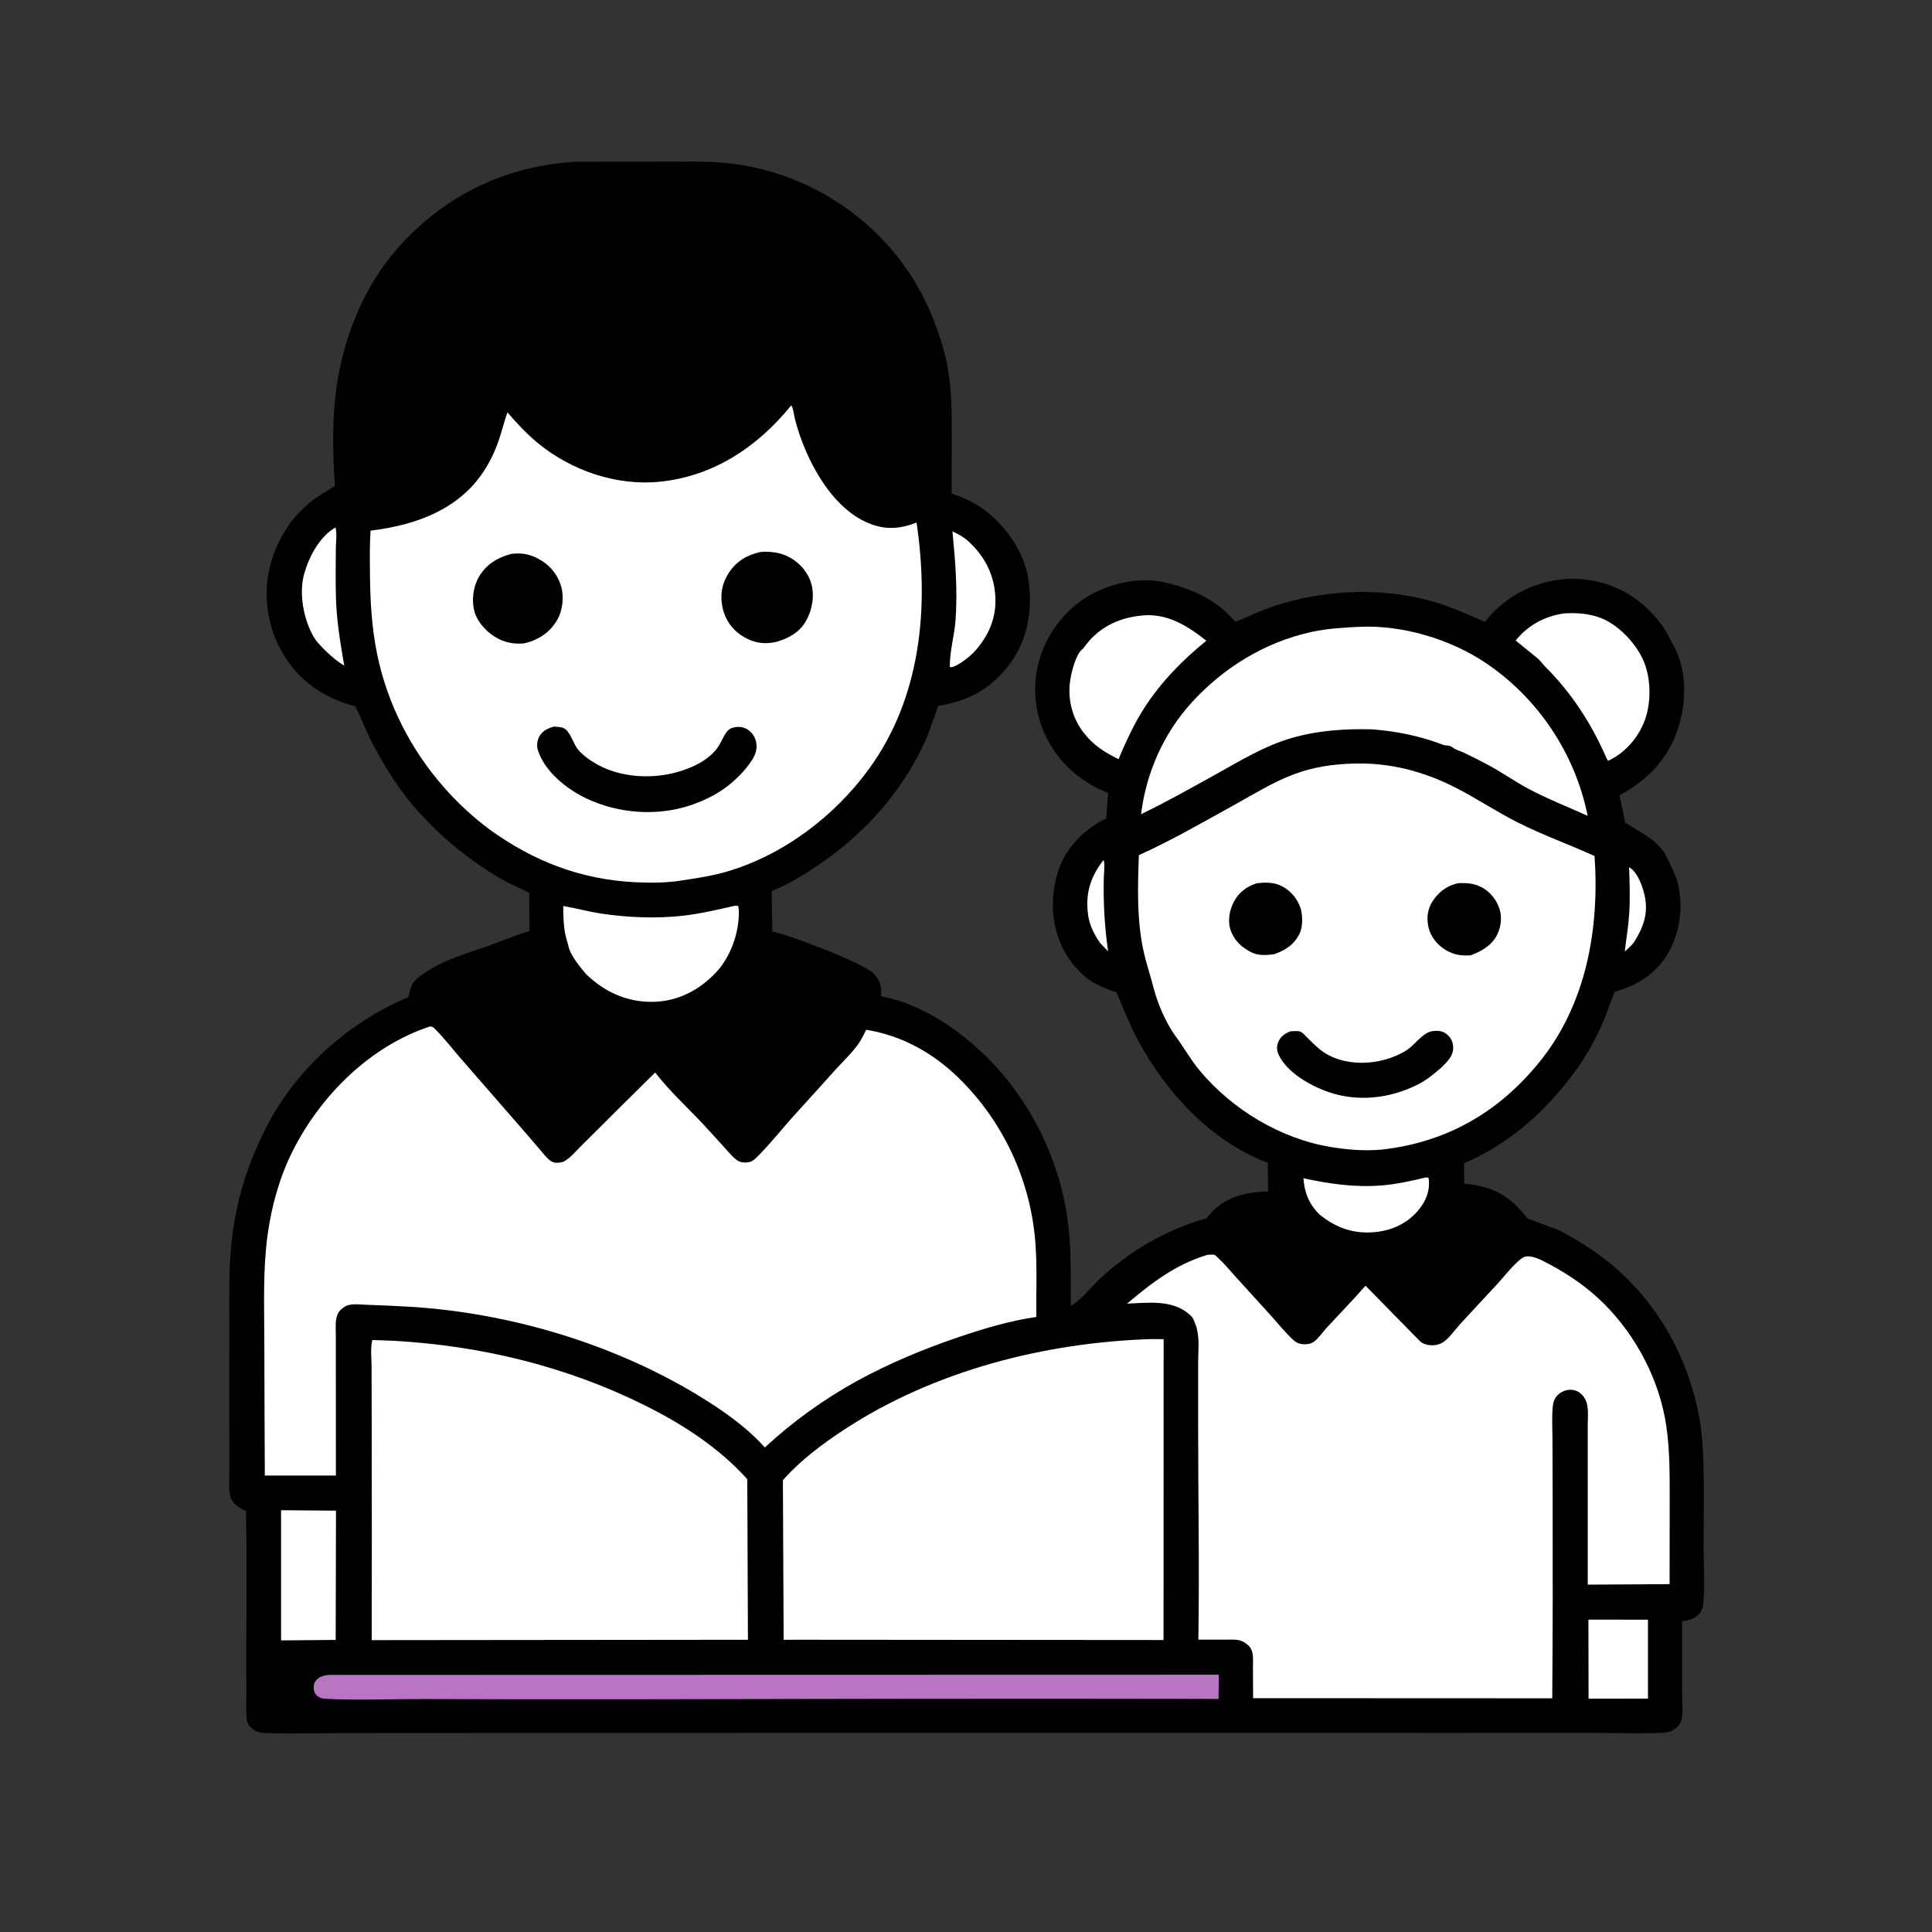 <?xml version="1.0" encoding="utf-8" ?>
<svg xmlns="http://www.w3.org/2000/svg" xmlns:xlink="http://www.w3.org/1999/xlink" width="1024" height="1024">
	<rect width="100%" height="100%" fill="#333333" stroke="none"/>
	<path fill="none" d="M0 0L1024 0L1024 1024L0 1024L0 0Z"/>
	<path d="M306.006 85.719L366.303 85.614C375.39 85.646 384.525 85.995 393.5 87.523C421.242 92.247 446.741 105.551 466.474 125.621C478.37 137.721 487.5 151.711 493.917 167.371C497.683 176.559 500.649 185.444 502.364 195.291C504.419 207.084 504.46 218.593 504.464 230.508C504.467 240.871 504.464 251.236 504.411 261.599C509.911 263.476 514.978 265.624 519.807 268.907C532.083 277.251 542.564 291.687 544.966 306.534C547.495 322.176 545 338.561 535.475 351.524C525.644 364.904 513.55 371.617 497.277 374.059L491.639 389.938C479.587 418.054 459.214 441.145 434.106 458.261C426.23 463.63 417.85 468.738 408.991 472.306L409.37 493.695C418.335 495.449 457.501 510.466 462.845 515.805C466.828 519.784 467.127 522.782 467.018 528.063C488.107 531.942 508.127 545.529 523.112 560.383C546.788 583.852 562.429 616.379 566.237 649.453C567.862 663.567 567.47 677.993 567.535 692.184C573.17 688.965 578.105 682.3 582.935 677.806C599.077 662.789 618.451 651.543 639.693 645.667C640.275 644.642 640.936 643.835 641.744 642.971C649.943 634.206 660.59 631.74 672.146 631.473L671.934 616.337L671.532 616.186C641.692 604.739 618.04 579.035 603.168 551.393C598.762 543.203 595.499 534.468 591.711 525.994C587.683 524.48 583.471 523.079 579.75 520.9C572.79 516.824 566.487 509.373 563.062 502.108C556.777 488.775 556.479 473.673 561.513 459.876C565.698 448.409 575.42 439.003 586.321 433.856L587.345 420.298C576.074 415.958 565.685 408.124 558.85 398.122C550.09 385.303 546.677 369.666 549.741 354.349C552.767 339.218 562.072 325.472 575.045 317.071C587.017 309.318 603.507 305.479 617.55 308.718C628.328 311.204 638.751 315.321 647.447 322.353C650.1 324.498 652.484 327.171 654.853 329.626L669.44 323.331C697.251 312.7 730.362 310.58 759.141 318.739C768.783 321.472 777.96 325.602 787.09 329.68C790.978 324.219 797.46 318.59 803.283 315.212C817.341 307.058 833.204 304.529 848.969 308.862C863.006 312.721 874.236 321.457 882.305 333.487C883.917 335.89 884.957 338.595 886.417 341.086L887.188 342.42C893.922 354.943 893.933 370.932 889.97 384.285C884.897 401.381 873.894 413.195 858.35 421.545L861.417 436.055C869.54 441.356 879.641 445.535 883.813 455.116L887.182 462.277L888.539 465.5C892.584 478.431 890.867 493.772 883.985 505.484C877.686 516.204 867.511 522.435 855.803 525.657C853.63 530.833 851.992 536.225 849.805 541.388C846.025 550.308 841.191 558.956 835.563 566.849C820.06 588.39 800.484 605.962 775.992 616.599L776.072 627.309C785.895 628.381 794.29 630.651 801.881 637.343C804.76 639.88 807.279 642.997 809.807 645.883L823.57 651.007C826.279 651.777 828.175 653.068 830.589 654.403C835.17 656.936 839.645 659.645 843.98 662.582C874.15 683.02 893.775 714.982 900.517 750.586C901.639 756.509 902.252 762.606 902.554 768.625C903.416 785.815 902.94 803.233 902.944 820.451C902.946 830.051 903.763 840.566 902.752 850.065C902.568 851.787 902.269 853.186 901.216 854.615C898.736 857.983 895.42 858.808 891.526 859.271C891.531 871.448 891.533 883.626 891.513 895.804C891.505 900.51 892.149 906.329 891.337 910.926C891.072 912.427 890.462 913.75 889.429 914.876C887.35 917.143 884.812 918.209 881.75 918.368C869.491 919.003 856.967 918.471 844.676 918.479C820.502 918.494 796.328 918.499 772.154 918.503C698.25 918.518 624.346 918.496 550.442 918.484C458.82 918.468 367.198 918.494 275.576 918.514C246.278 918.52 216.979 918.521 187.68 918.562C172.118 918.583 156.4 919.074 140.86 918.565C137.348 918.449 135.272 917.832 132.703 915.297C131.351 913.963 130.883 912.531 130.688 910.677C130.325 907.232 130.59 903.476 130.578 900.003C130.553 892.774 130.542 885.546 130.535 878.317C130.511 852.546 130.912 826.715 130.393 800.952C127.474 799.488 123.806 797.519 122.497 794.33C120.9 790.442 121.596 783.949 121.574 779.772C121.528 771.004 121.525 762.235 121.521 753.467C121.513 735.358 121.501 717.249 121.531 699.14C121.553 685.18 121.256 671.183 122.863 657.289C124.571 642.515 128.105 627.502 133.736 613.719C137.779 603.821 142.523 593.922 148.384 584.962C164.717 559.99 188.996 540.015 216.486 528.484C217.033 526.254 217.454 523.726 218.542 521.692C219.834 519.274 222.516 517.375 224.742 515.851C235.424 508.538 248.877 504.944 260.921 500.558C267.494 498.164 273.812 495.361 280.595 493.565L280.503 473.194C275.539 470.63 270.406 468.604 265.547 465.791C247.473 455.329 230.181 440.832 217.002 424.618C209.885 415.863 203.873 406.015 198.498 396.119C194.634 389.004 191.923 381.48 188.253 374.326C173.296 370.613 160.183 362.117 151.595 349.096C142.622 335.491 139.17 318.332 142.608 302.307C145.601 288.357 153.253 275.153 164.442 266.167C168.48 262.924 173.116 260.387 177.46 257.57L177.038 249.931C176.325 235.687 176.264 220.988 178.141 206.817C181.838 178.901 193.024 150.952 212.146 129.99C236.987 102.76 269.253 87.509 306.006 85.719Z"/>
	<path fill="white" d="M863.462 459.696L863.925 459.932C868.097 462.634 870.629 469.868 871.668 474.533C873.79 484.068 871.066 491.428 866.033 499.444C864.679 501.257 862.816 502.781 861.169 504.33C861.907 497.771 863.05 491.248 863.488 484.655C864.045 476.285 863.762 468.062 863.462 459.696Z"/>
	<path fill="white" d="M584.831 455.916C585.761 456.92 585.057 463.786 585.02 465.595C584.751 478.849 585.454 491.096 587.314 504.217L582.994 499.718C579.981 495.333 577.404 490.293 576.707 484.951C575.219 473.55 577.835 464.964 584.831 455.916Z"/>
	<path fill="white" d="M177.838 279.548C178.676 282.729 178.021 287.505 178.003 290.912C177.957 299.68 177.801 308.486 178.068 317.25C178.431 329.144 180.436 341.08 182.438 352.779C178.903 350.727 175.975 348.156 173.007 345.372C170.496 342.867 167.777 340.28 166.025 337.164C160.861 327.978 158.351 314.46 161.202 304.235C163.755 295.08 169.41 284.318 177.838 279.548Z"/>
	<path fill="white" d="M504.819 281.65C507.64 283.003 510.529 284.44 512.874 286.542C521.826 294.569 527.126 304.737 527.585 316.853C528.015 328.212 523.68 337.523 516.13 345.766C513.406 348.448 509.93 351.192 506.477 352.876C505.453 353.376 504.549 353.844 503.431 353.5C503.266 345.528 505.831 337.01 506.43 328.967C507.617 313.033 506.345 297.49 504.819 281.65Z"/>
	<path fill="white" d="M841.896 858.442L873.449 858.463L873.451 900.296L841.971 900.339L841.896 858.442Z"/>
	<path fill="white" d="M755.566 624.099C756.133 624.036 756.594 624.151 757.152 624.25L757.254 624.812C757.985 630.925 755.965 636.216 752.191 640.914C746.353 648.18 738.209 652.091 728.989 653.02C717.612 654.167 708.082 650.85 699.32 643.656C693.801 638.198 691.4 632.164 690.845 624.49C704.709 627.507 718.244 629.441 732.486 628.289C740.389 627.65 747.875 625.935 755.566 624.099Z"/>
	<path fill="white" d="M148.971 800.456L178.084 800.685L177.923 869.185L148.979 869.446L148.971 800.456Z"/>
	<path fill="white" d="M828.768 325.136C835.202 324.658 842.713 325.192 848.75 327.662C857.888 331.401 866.514 340.45 870.673 349.279C875.128 358.738 875.352 372.164 871.73 381.875C868.335 390.978 861.234 399.206 852.28 403.265L851.525 401.932C843.705 383.871 833.039 367.308 819.057 353.405C817.549 351.905 816.171 349.801 814.49 348.564L803.339 339.501C809.937 331.308 818.479 326.753 828.768 325.136Z"/>
	<path fill="white" d="M605.562 326.198C618.834 324.979 629.516 331.785 639.392 339.6C626.644 349.941 615.352 361.472 606.417 375.346C602.073 382.09 598.467 389.55 595.191 396.866L592.859 402.4C585.222 398.556 579.389 394.993 574.119 388.025C568.266 380.286 565.756 370.385 567.212 360.756L567.337 360C567.978 355.935 570.294 346.675 573.611 344.141L574 343.867L576.418 340.702C583.902 331.624 594.055 327.27 605.562 326.198Z"/>
	<path fill="white" d="M389.276 480.107L391.25 480.114C391.445 481.034 391.574 481.877 391.595 482.821C391.858 494.377 387.264 507.298 379.212 515.712C370.326 524.999 359.055 530.793 346.024 530.995C332.234 531.208 320.39 525.737 310.591 516.266C307.573 512.704 302.496 506.563 301.412 501.97C300.769 499.243 299.85 496.692 299.374 493.901C298.602 489.381 298.586 484.787 298.529 480.216C305.427 481.363 312.161 483.264 319.094 484.288C332.961 486.337 347.956 486.928 361.91 485.362C371.211 484.319 380.17 482.161 389.276 480.107Z"/>
	<path fill="#B876C2" d="M179.614 887.743L645.986 887.637L645.838 900.491L634.056 900.43C532.341 900.213 430.626 900.471 328.912 900.64C293.994 900.698 259.077 900.608 224.16 900.523C207.155 900.482 189.766 901.268 172.805 900.403C171.155 900.318 169.628 900.043 168.311 898.985C166.835 897.799 166.295 896.358 166.281 894.5C166.266 892.538 166.661 891.458 168.064 890.075C171.056 887.126 175.718 887.797 179.614 887.743Z"/>
	<path fill="white" d="M720.779 332.218C743.21 331.207 768.362 338.677 787 351.073C815.122 369.778 834.814 399.333 841.503 432.418C831.146 427.71 820.417 423.542 810.35 418.204C802.894 414.251 796.03 409.33 788.598 405.355C784.273 403.042 779.8 400.8 775.366 398.707C773.652 397.897 772.115 397.702 770.499 396.554L770.082 396.25L769.25 395.734C767.887 394.869 766.357 395.323 764.857 394.75C752.595 390.073 740.725 387.686 727.65 386.589C713.231 386.134 698.436 387.126 684.531 391.178C670.287 395.329 657.85 402.913 645 410.079C631.75 417.468 618.435 424.917 604.787 431.547C607.445 409.666 616.722 388.736 631.581 372.393C648.335 353.963 670.436 340.349 694.882 334.998C703.386 333.137 712.105 332.601 720.779 332.218Z"/>
	<path fill="white" d="M197.363 710.238L208.527 710.647C254.649 713.186 300.103 724.14 341.541 744.757C361.677 754.775 380.955 767.175 396.074 784.017L396.417 869.105L197.017 869.303C197.079 831.365 197.111 793.428 197.011 755.49C196.983 745.095 196.956 734.7 196.943 724.306C196.938 720.039 196.232 714.321 197.363 710.238Z"/>
	<path fill="white" d="M610.317 709.731L616.748 709.796L616.699 869.245L423.769 869.094L415.348 869.135L414.951 784.565L415.912 783.446C424.898 773.535 436.213 765.097 447.342 757.793C495.063 726.471 553.691 711.518 610.317 709.731Z"/>
	<path fill="white" d="M716.866 404.728C736.248 404.016 754.57 408.774 771.75 417.603C782.997 423.384 793.522 430.447 804.845 436.13C818.033 442.749 831.812 447.604 845.156 453.724C847.787 492.136 840.826 532.122 816.03 562.78C794.358 589.577 766.422 605.626 732.12 609.326C723.15 610.131 713.877 609.37 705.027 607.888C678.548 603.452 652.901 587.916 635.806 567.348C630.949 561.505 627.414 555.068 622.966 549.036C618.305 542.714 613.689 532.258 611.703 524.568C609.807 517.228 607.295 510.071 605.783 502.596C602.528 486.496 603.021 469.595 603.625 453.264C620.806 445.493 637.348 435.938 653.848 426.825C664.294 421.056 674.567 414.589 685.795 410.392C695.95 406.596 706.08 405.045 716.866 404.728Z"/>
	<path d="M772.904 468.099C776.629 467.928 780.245 468.114 783.75 469.536C788.651 471.525 792.55 475.838 794.434 480.75C796.209 485.375 795.761 490.825 793.612 495.248C790.771 501.093 785.281 504.192 779.431 506.34C774.495 506.677 770.576 506.082 766.258 503.53C761.967 500.994 758.276 496.497 757.152 491.614C756.021 486.698 756.558 481.833 759.36 477.578C762.667 472.556 767.04 469.366 772.904 468.099Z"/>
	<path d="M666.171 468.128C670.151 467.689 674.22 467.54 678.005 469.053C682.93 471.023 686.917 475.269 688.91 480.147C690.483 483.993 690.719 490.823 688.892 494.624C686.003 500.638 681.473 503.552 675.373 505.748C671.608 506.269 667.268 506.604 663.744 504.975C658.258 502.441 654.009 498.409 652.122 492.575C650.655 488.039 651.664 482.434 653.821 478.259C656.527 473.022 660.601 469.909 666.171 468.128Z"/>
	<path d="M683.951 546.625C685.496 546.529 687.578 546.283 689.06 546.738C690.321 547.125 691.528 548.619 692.453 549.541C694.67 551.751 696.901 554.039 699.324 556.024C711.818 566.261 732.144 564.926 745.25 556.832C749.941 553.934 754.163 546.906 759.75 546.46C762.884 546.21 765.02 546.454 767.367 548.642C769.31 550.454 770.239 552.753 770.216 555.391C770.177 559.839 767.098 562.651 764.19 565.607C760.183 569.161 756.062 572.54 751.241 574.944C736.609 582.239 719.721 584.177 704.111 578.795C694.627 575.525 681.936 568.409 677.602 558.824C676.671 556.767 676.629 554.346 677.518 552.258C678.806 549.234 681.014 547.813 683.951 546.625Z"/>
	<path fill="white" d="M639.915 665.103L641 665.016C641.628 665.003 643.205 664.891 643.75 665.096C644.295 665.301 645.477 666.634 645.936 667.053C648.853 669.715 651.259 672.649 653.881 675.576C660.303 682.747 666.864 689.804 673.309 696.957C677.301 701.388 681.251 706.393 685.673 710.381C687.954 712.438 690.302 712.67 693.25 712.383C694.631 712.248 696.059 711.52 697.093 710.605C699.456 708.513 701.387 705.627 703.564 703.297C710.345 696.035 717.206 688.924 723.759 681.446L752.765 711.007C755.771 713.533 761.006 713.615 764.33 711.75C767.72 709.848 771.063 704.931 773.732 701.992C780.345 694.71 787.154 687.617 793.787 680.354C797.592 676.189 801.599 670.865 806.013 667.375C807.138 666.486 808.015 665.93 809.499 665.889C813.467 665.781 817.563 668.16 821 669.967C831.744 675.617 842.003 682.78 850.564 691.421C867.639 708.656 879.74 732.007 883.209 756.068C885.109 769.246 884.97 782.402 884.968 795.681C884.967 810.328 884.945 824.976 884.919 839.624L841.536 839.891L841.527 755.25C841.542 749.883 842.545 743.815 838.743 739.513C837.137 737.696 835.015 736.695 832.585 736.607C829.975 736.513 827.37 737.656 825.546 739.492C824.058 740.99 823.256 743.001 823.036 745.085C822.428 750.839 822.825 756.984 822.841 762.781C822.871 773.906 822.909 785.031 822.938 796.156C823.028 830.807 823.003 865.486 822.724 900.136L664.178 900.069C664.139 894.709 664.123 889.35 664.082 883.99C664.052 880.183 664.799 875.09 661.767 872.229C660.509 871.042 658.933 869.948 657.25 869.481C654.783 868.796 651.78 869.056 649.217 869.043C644.526 869.019 639.836 869.02 635.145 869.025C635.783 831.473 635.03 793.884 635.04 756.327C635.043 744.966 635.048 733.605 635.043 722.244C635.041 717.163 635.673 711.254 634.761 706.324L634.648 705.75C634.412 704.429 634.212 703.307 633.68 702.062C632.429 699.136 632.708 698.619 630.112 696.412C621.112 688.76 608.457 690.473 597.363 690.96C610.617 679.753 622.991 670.271 639.915 665.103Z"/>
	<path fill="white" d="M419.352 214.89C420.415 215.974 420.869 220.224 421.267 221.789C422.288 225.812 423.55 229.903 425.02 233.781C431.313 250.392 442.789 269.69 459.797 277.055C468.9 280.996 476.732 280.476 485.797 276.961C492.495 322.161 488.141 369.813 460.433 407.75C442.001 432.988 414.507 453.67 384.268 462.25C376.673 464.405 368.652 465.526 360.861 466.743C353.117 467.953 344.84 467.978 337.018 467.612C308.049 466.259 282.638 456.501 259.306 439.504C250.781 433.167 242.595 425.559 235.554 417.598C217.762 397.478 205.339 373.087 199.909 346.794C196.999 332.703 196.207 318.347 196.081 303.995C196.014 296.425 195.896 288.824 196.397 281.268C208.789 279.667 220.339 277.086 231.636 271.435C246.982 263.758 257.174 252.122 263.305 236.237C265.527 230.48 266.968 224.389 268.905 218.521C273.895 224.332 279.425 230.234 285.363 235.078C303.015 249.479 326.906 257.66 349.722 255.318C378.375 252.378 401.516 236.842 419.352 214.89Z"/>
	<path d="M270.906 293.59C276.165 292.924 280.379 293.553 285.159 296.06C291.215 299.237 295.622 304.402 297.483 311.038C299.029 316.551 298.171 323.734 295.278 328.653C291.329 335.37 285.381 339.18 277.9 340.984C273.013 341.47 268.393 340.761 264 338.501C258.789 335.819 253.389 330.386 251.651 324.674C249.816 318.643 250.633 311.463 253.704 305.99C257.492 299.241 263.579 295.562 270.906 293.59Z"/>
	<path d="M402.89 292.589C408.252 292.091 413.643 292.793 418.41 295.351C423.867 298.28 428.342 303.416 430.021 309.437C431.831 315.929 430.452 323.575 427.075 329.321C423.449 335.49 417.528 338.597 410.809 340.369C404.253 341.66 398.889 340.562 393.25 336.98C387.896 333.58 384.371 328.357 382.991 322.169C381.532 315.624 382.533 309.445 386.164 303.803C390.177 297.566 395.755 294.209 402.89 292.589Z"/>
	<path d="M293.683 385.112C295.273 385.245 297.873 385.289 299.25 386.186C302.486 388.295 303.742 393.859 306.046 396.839C308.772 400.364 312.87 403.132 316.723 405.272C329.229 412.217 345.9 413.033 359.458 409.081C366.977 406.889 375.102 403.137 379.97 396.736C381.708 394.452 382.797 391.722 384.25 389.26C385.429 387.262 386.711 386.031 389.024 385.521C391.502 384.974 394.475 385.313 396.542 386.851C399.072 388.733 400.563 391.193 400.918 394.311C401.526 399.659 398.257 403.497 395.186 407.489C387.314 416.664 378.76 422.23 367.45 426.309C349.202 432.89 327.941 431.403 310.552 423.089C300.256 418.167 288.578 408.815 285.049 397.497C284.347 395.244 284.71 392.375 285.865 390.326C287.59 387.27 290.421 385.952 293.683 385.112Z"/>
	<path fill="white" d="M227.881 544.039C229.029 544.09 229.533 544.362 230.343 545.158C235.441 550.165 239.928 556.145 244.652 561.521C256.295 574.771 267.785 588.155 279.411 601.419C282.303 604.719 285.098 608.086 287.952 611.416C289.332 613.027 291.168 615.272 293.219 615.996C294.799 616.553 297.819 616.265 299.264 615.397L299.75 615.082C302.751 613.186 304.952 610.439 307.435 607.944C311.505 603.854 315.66 599.855 319.718 595.75C328.803 586.562 338.115 577.593 347.255 568.457C354.807 578.269 364.487 587.047 372.949 596.128C376.648 600.097 380.262 604.148 383.915 608.159C386.093 610.552 388.248 613.28 390.916 615.134C392.58 616.29 395.561 616.362 397.453 615.851C398.884 615.465 400.069 614.391 401.097 613.376C408.423 606.146 414.899 597.748 421.863 590.145C428.81 582.56 435.651 574.891 442.549 567.263C446.326 563.086 450.452 559.15 453.927 554.716C456.061 551.994 457.566 548.876 459.115 545.8C477.632 548.753 494.217 557.883 507.664 570.902C531.649 594.125 546.243 625.456 548.784 658.744C549.774 671.727 549.104 684.988 549.298 698.015C535.084 700.065 521.513 704.135 507.945 708.745C489.264 715.091 471.624 722.463 454.254 731.91C436.257 741.876 420.509 753.272 405.359 767.182L405.048 766.828C395.197 755.9 382.295 747.005 369.772 739.419C324.482 711.981 269.361 695.642 216.5 692.562C209.233 692.138 201.941 691.817 194.666 691.584C191.637 691.487 187.659 690.961 184.75 691.699C183.258 692.077 181.765 693.103 180.663 694.156C179.224 695.53 178.496 697.2 178.181 699.144C177.744 701.843 178.004 704.919 177.995 707.673C177.978 712.974 177.996 718.275 177.998 723.576C178.004 743.074 178.016 762.572 178.032 782.071L140.363 782.071C140.221 758.111 140.159 734.151 140.097 710.191C140.049 691.689 139.311 672.743 141.852 654.378C143.966 639.099 148.155 623.97 155.074 610.17C169.867 580.668 196.068 554.537 227.881 544.039Z"/>
</svg>
